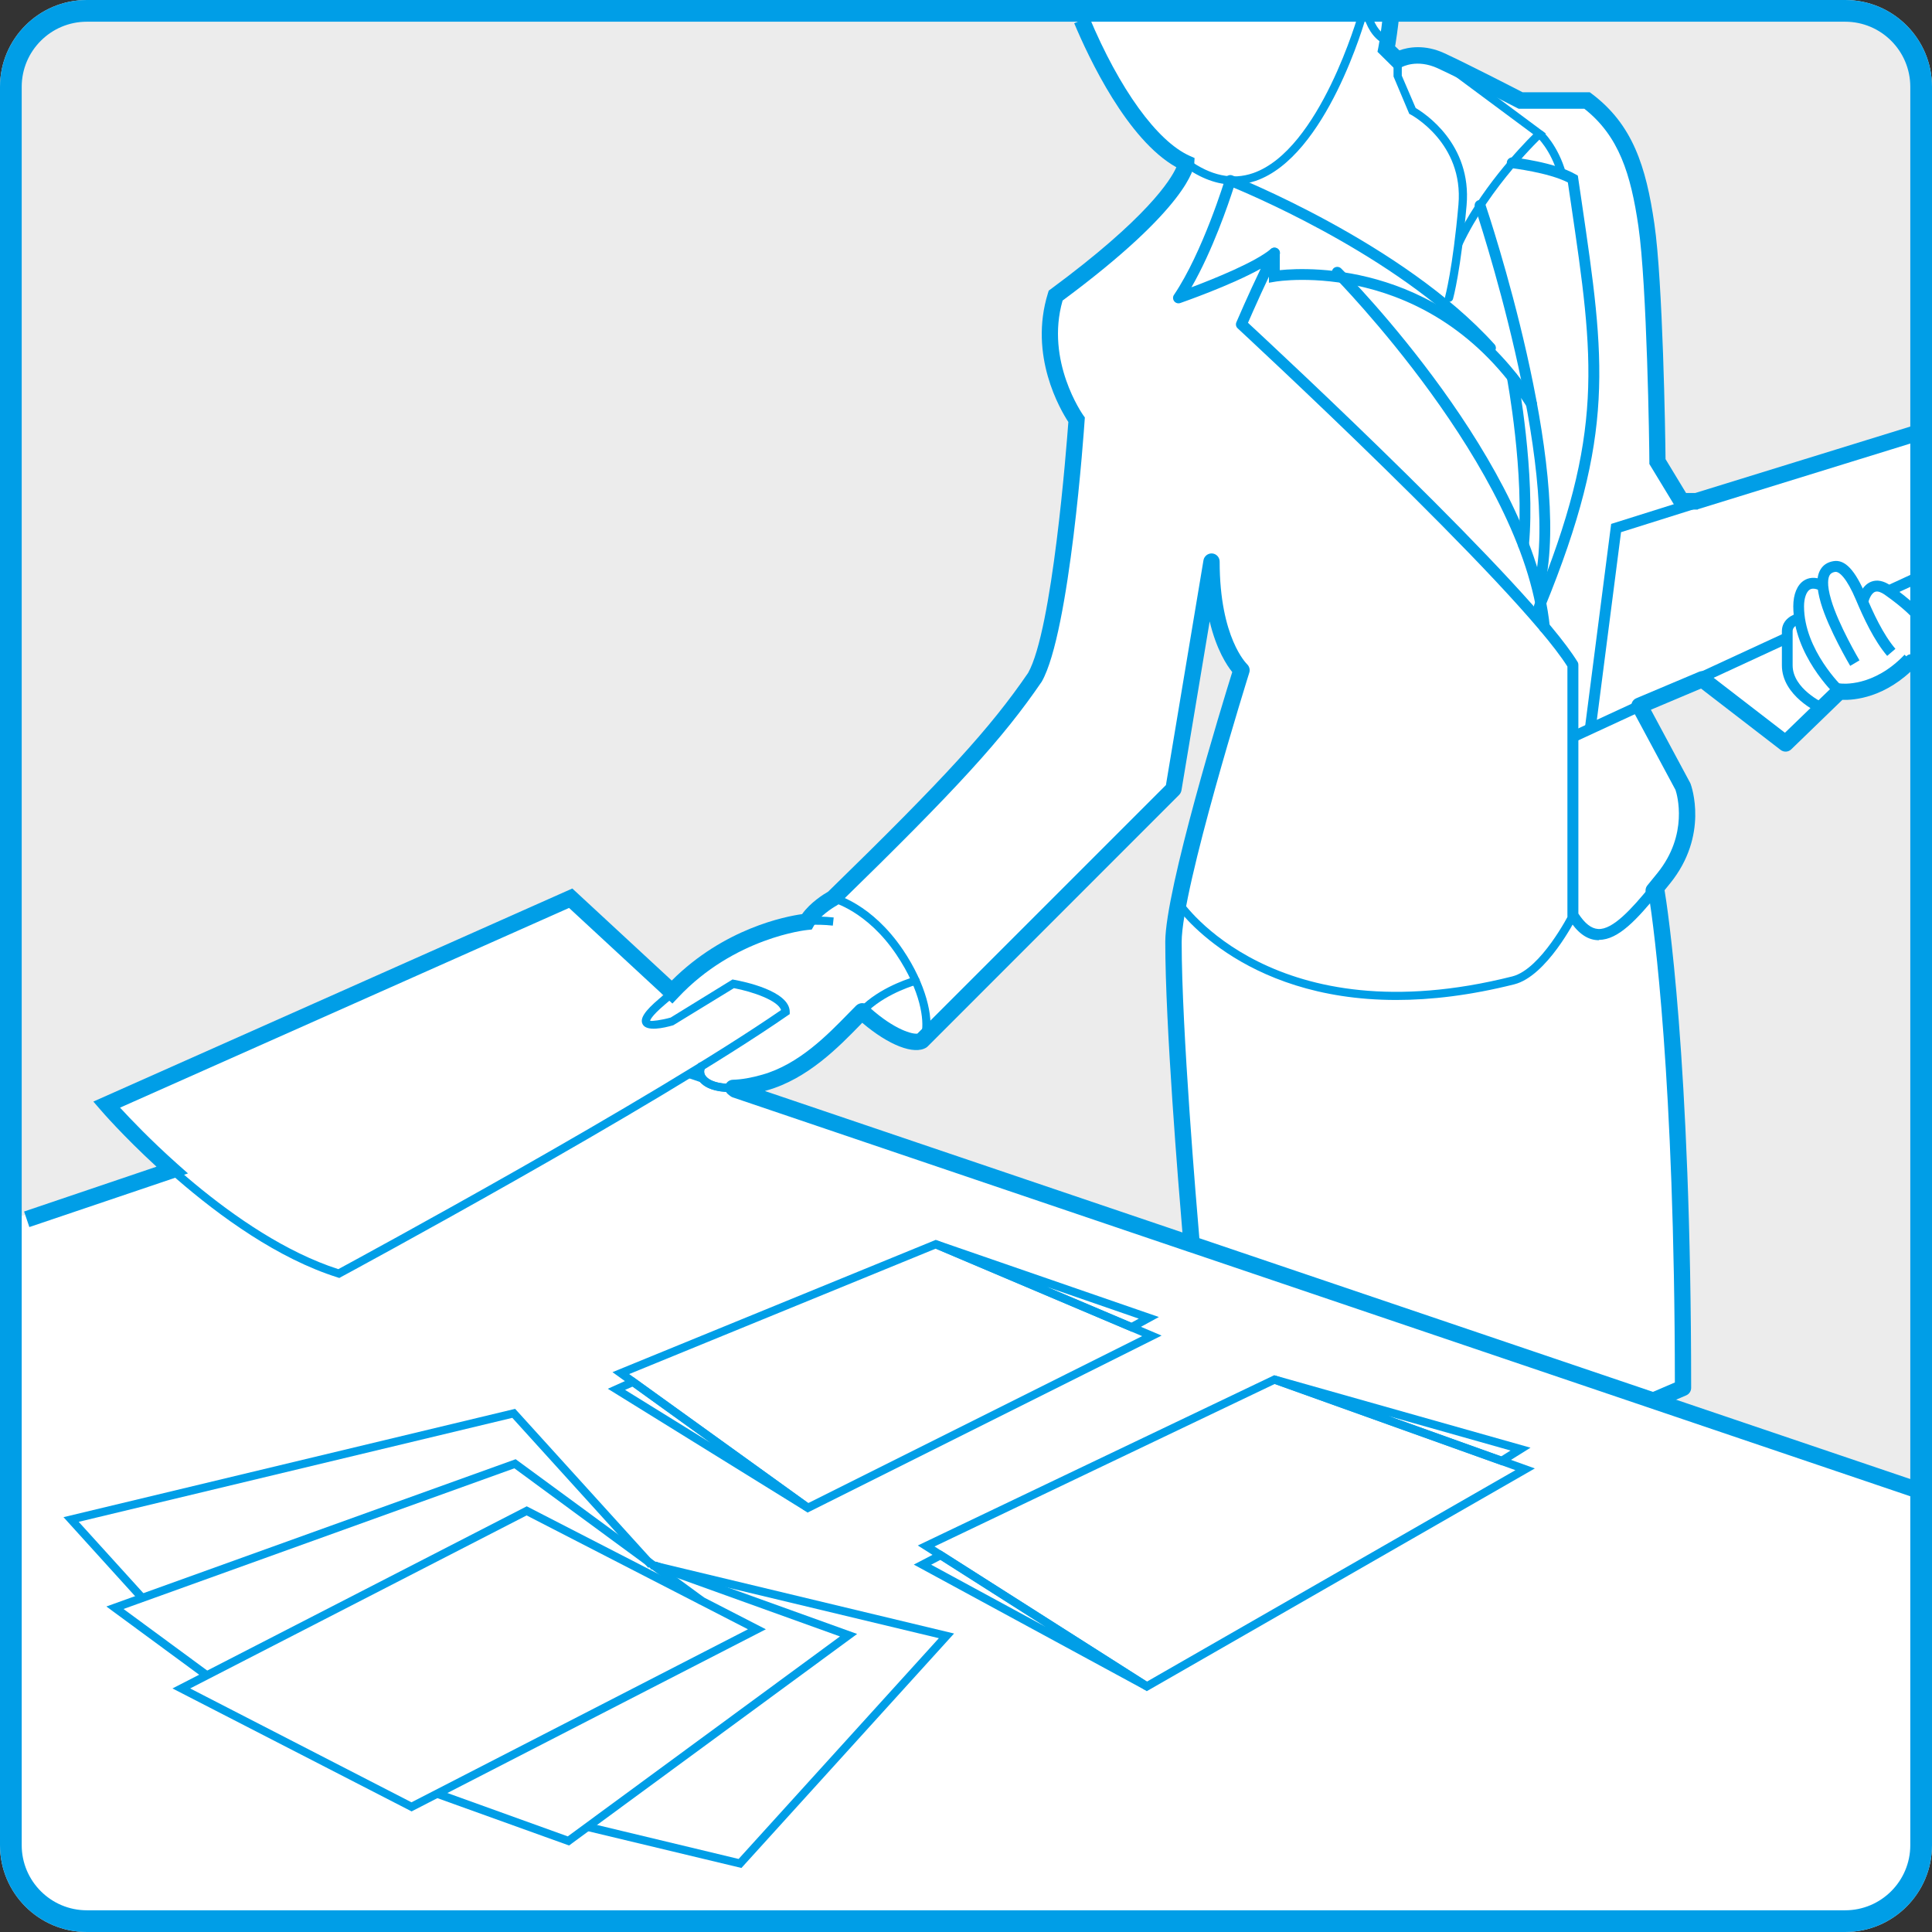 <svg width="178" height="178" viewBox="0 0 178 178" fill="none" xmlns="http://www.w3.org/2000/svg">
<rect x="0" y="0" width="178" height="178" fill="#333333" stroke="none"/>
<g clip-path="url(#clip0_117_417)">
<path d="M170 0H8C3.582 0 0 3.582 0 8V170C0 174.418 3.582 178 8 178H170C174.418 178 178 174.418 178 170V8C178 3.582 174.418 0 170 0Z" fill="#ECECEC"/>
<path d="M152.32 129.04L155.06 127.87C155.06 127.87 155.75 94.93 152.6 82.05C154.78 80.03 155.42 76.75 155.42 74.61C155.42 72.47 151.05 65 151.05 65L156.83 62.56L164.5 68.47L169.46 63.67C169.46 63.67 175.58 63.56 176.91 58.73V39.16L154.93 46.18L152.71 42.52C152.71 42.52 153.07 13.47 146.22 9.25H140.1C140.1 9.25 132.84 3.78 129.26 5.31C127.86 3.78 128.19 1.26 128.19 1.26H99.65C99.65 1.26 102.25 9.07 107.89 14.16C107.89 14.16 111.21 14.65 106.8 18.9C102.39 23.15 97.26 27.19 97.26 27.19C97.26 27.19 95.45 33.71 99.19 38.63C98.25 48.52 96.64 61.17 93.27 65.22C89.9 69.28 77.89 81.6 77.89 81.6L73.73 84.88C73.73 84.88 66.11 87.16 60.99 92.24L60.82 90.34L52.58 82.72L9.82 101.74L15.8 107.71L1.12 112.3V170.84C1.12 174.15 3.81 176.84 7.12 176.84H171.25C174.56 176.84 177.25 174.15 177.25 170.84V137.46L152.32 129.01V129.04ZM109.78 114.63L67.74 100.39C67.74 100.39 74.31 99.79 79.41 93.18C83.16 96.81 85.36 95.64 85.36 95.64L108.18 72.27L111.23 54C111.23 54 112.64 59.85 114.37 61.74C112.52 67.88 108.09 81.4 108.14 86.12C108.19 90.83 109.79 114.63 109.79 114.63H109.78Z" fill="white"/>
<path d="M63.609 98.594L63.368 99.305L64.618 99.728L64.859 99.018L63.609 98.594Z" fill="#009EE7"/>
<path d="M2.7 113.04L2.22 111.62L14.42 107.49C11.3 104.62 9.35 102.36 9.26 102.25L8.6 101.49L52.73 81.86L61.89 90.34C66.72 85.52 72.39 84.43 73.9 84.22C74.66 83.14 75.93 82.36 76.3 82.15C87.11 71.61 91.24 67.08 94.72 62C96.96 58.05 98.26 41.18 98.43 38.88C97.69 37.75 94.76 32.76 96.55 27.01L96.62 26.78L96.82 26.63C105.67 20.1 107.86 16.58 108.38 15.41C103.86 12.88 100.32 5.36 98.97 2.14L100.35 1.56C103.14 8.22 106.6 13 109.59 14.35L110.06 14.56L110.03 15.07C110.01 15.46 109.49 19.11 97.9 27.69C96.29 33.28 99.76 38.19 99.79 38.24L99.95 38.46L99.93 38.73C99.88 39.52 98.57 58.24 95.98 62.8C92.4 68.04 88.21 72.63 77.27 83.3L77.1 83.42C76.68 83.65 75.48 84.43 74.98 85.3L74.79 85.64L74.4 85.68C74.33 85.68 67.65 86.37 62.46 91.92L61.95 92.46L52.43 83.65L11.06 102.05C12.01 103.08 13.89 105.06 16.35 107.25L17.32 108.11L2.68 113.06L2.7 113.04Z" fill="#009EE7"/>
<path d="M156.43 46.95H154.51L151.96 42.75V42.54C151.96 41.04 151.74 26.28 150.95 20.85C150.25 16.04 149.16 12.53 145.97 10.02H139.92L139.76 9.94C139.76 9.94 134.76 7.35 132.46 6.29C130.54 5.41 129.2 6.16 129.14 6.19L128.64 6.48L126.91 4.77L126.99 4.37C126.99 4.37 127.21 3.27 127.44 1.19L128.93 1.35C128.77 2.79 128.62 3.76 128.54 4.26L128.93 4.64C129.71 4.36 131.23 4.05 133.09 4.91C135.21 5.89 139.39 8.04 140.28 8.5H146.47L146.67 8.65C150.42 11.48 151.65 15.32 152.42 20.61C153.2 25.92 153.43 39.96 153.45 42.3L155.34 45.42H156.19L176.68 39.09L177.12 40.52L156.42 46.92L156.43 46.95Z" fill="#009EE7"/>
<path d="M85.14 96.19L84.74 95.55C84.74 95.55 84.86 95.41 84.92 95.1C85.13 94.04 84.88 91.35 82.58 87.94C79.86 83.91 76.69 83.12 76.66 83.11L76.83 82.38C76.97 82.41 80.3 83.23 83.2 87.52C85.35 90.71 85.98 93.71 85.65 95.28C85.55 95.73 85.38 96.03 85.14 96.19Z" fill="#009EE7"/>
<path d="M31.25 117.74L31.1 117.69C20.13 114.24 9.65 102.13 9.55 102L9.22 101.62L52.67 82.3L61.99 90.92C61.99 90.92 62.05 90.87 62.08 90.84C65.66 87.71 70.1 83.81 76.81 84.53L76.73 85.28C70.36 84.59 66.05 88.38 62.58 91.41C62.13 91.81 61.69 92.19 61.26 92.55C59.93 93.68 59.9 94.03 59.9 94.05C60.04 94.1 60.95 93.99 61.79 93.75L67.49 90.24L67.63 90.27C68.49 90.42 72.76 91.29 72.76 93.23V93.43L72.6 93.54C60.24 102.1 31.69 117.51 31.41 117.66L31.27 117.74H31.25ZM10.45 101.9C12.3 103.96 21.55 113.83 31.17 116.93C33.35 115.75 59.99 101.31 71.96 93.06C71.68 92.18 69.36 91.37 67.62 91.04L62.03 94.46C61.14 94.72 59.58 95.06 59.21 94.37C58.93 93.85 59.38 93.16 60.76 91.99C60.98 91.81 61.2 91.62 61.42 91.43L52.53 83.2L10.46 101.91L10.45 101.9Z" fill="#009EE7"/>
<path d="M113.66 17.01C112.15 17.01 110.61 16.44 109.06 15.31L109.5 14.7C111.54 16.19 113.54 16.61 115.45 15.95C121.61 13.82 125.15 1.3 125.19 1.18L125.91 1.38C125.76 1.91 122.23 14.4 115.7 16.66C115.03 16.89 114.35 17.01 113.67 17.01H113.66Z" fill="#009EE7"/>
<path d="M128.64 92.13C114.16 92.13 108.33 83.49 108.26 83.39L108.89 82.98C108.97 83.11 117.38 95.49 139.33 89.96C141.98 89.29 144.56 84.21 144.59 84.16L145.26 84.5C145.15 84.72 142.5 89.94 139.51 90.69C135.45 91.71 131.83 92.13 128.64 92.13Z" fill="#009EE7"/>
<path d="M67.28 100.61C66 100.61 65.02 100.29 64.48 99.67C64.09 99.22 64.01 98.64 64.26 98.1C64.35 97.91 64.57 97.83 64.76 97.91C64.95 98 65.03 98.22 64.95 98.41C64.82 98.69 64.86 98.95 65.06 99.18C65.6 99.8 67.3 100.23 70.34 99.37C73.8 98.39 76.35 95.77 78.21 93.85C78.71 93.33 79.16 92.87 79.56 92.51C81.49 90.77 84.15 90.03 84.26 90C84.46 89.95 84.67 90.06 84.72 90.26C84.77 90.46 84.66 90.67 84.46 90.72C84.43 90.72 81.86 91.44 80.06 93.07C79.67 93.42 79.23 93.87 78.74 94.38C76.82 96.35 74.19 99.06 70.54 100.09C69.33 100.43 68.22 100.61 67.28 100.61Z" fill="#009EE7"/>
<path d="M74.4 139.36L74.22 139.23L56.43 126.42L86.22 114.23L86.36 114.29L107.02 123.05L74.4 139.36ZM57.96 126.59L74.47 138.48L105.23 123.1L86.21 115.04L57.96 126.6V126.59Z" fill="#009EE7"/>
<path d="M74.23 139.24L56 127.95L58.36 126.89L74.64 138.61L74.22 139.23L74.23 139.24ZM57.6 128.06L65.47 132.93L58.28 127.75L57.6 128.05V128.06Z" fill="#009EE7"/>
<path d="M104.29 122.7L104.12 122.63L86.06 114.98L86.33 114.28L106.77 121.34L104.28 122.7H104.29ZM96.47 118.57L104.24 121.86L104.92 121.49L96.47 118.57Z" fill="#009EE7"/>
<path d="M105.65 155.81L84.56 142.39L117.4 126.7L117.55 126.75L141.41 135.29L105.66 155.81H105.65ZM86.1 142.48L105.67 154.93L139.62 135.45L117.44 127.51L86.1 142.48Z" fill="#009EE7"/>
<path d="M105.48 155.7L84.19 144.15L86.69 142.85L105.86 155.05L105.48 155.7ZM85.79 144.16L96.37 149.9L86.65 143.71L85.79 144.16Z" fill="#009EE7"/>
<path d="M138.4 135.01L138.23 134.95L117.29 127.45L117.52 126.74L141.01 133.38L138.4 135.01ZM127.89 130.45L138.31 134.18L139.17 133.64L127.88 130.45H127.89Z" fill="#009EE7"/>
<path d="M127.86 4.17C127.86 4.17 127.77 4.17 127.72 4.14C126.79 3.77 126.1 2.92 125.67 1.61C125.61 1.41 125.71 1.2 125.91 1.14C126.11 1.08 126.32 1.18 126.38 1.38C126.73 2.46 127.28 3.16 128 3.44C128.19 3.52 128.29 3.73 128.21 3.93C128.15 4.08 128.01 4.17 127.86 4.17Z" fill="#009EE7"/>
<path d="M133.5 27.82C133.5 27.82 133.43 27.82 133.4 27.81C133.2 27.75 133.08 27.55 133.14 27.35C133.14 27.33 133.85 24.77 134.37 18.86C134.87 13.15 130.01 10.58 129.96 10.55L129.84 10.49L128.39 7.05V5.55C128.39 5.34 128.56 5.17 128.77 5.17C128.98 5.17 129.15 5.34 129.15 5.55V6.97L130.43 9.95C131.23 10.42 135.62 13.25 135.12 18.92C134.59 24.91 133.9 27.44 133.87 27.54C133.82 27.71 133.67 27.81 133.51 27.81L133.5 27.82Z" fill="#009EE7"/>
<path d="M134.7 22.64L134.02 22.32C136.26 17.53 140.12 13.5 141.26 12.37L132.56 5.91L133.01 5.31L142.42 12.3L142.09 12.61C142.09 12.61 137.27 17.14 134.7 22.64Z" fill="#009EE7"/>
<path d="M147.32 86.62C147.27 86.62 147.21 86.62 147.16 86.62C146.16 86.56 145.29 85.9 144.49 84.61C144.44 84.53 144.41 84.44 144.41 84.34V61.41C139.79 54.08 114.28 30.49 114.03 30.25C113.87 30.11 113.83 29.88 113.91 29.69C113.92 29.66 115.04 27.06 116.15 24.76C113.37 26.31 108.96 27.84 108.74 27.92C108.53 27.99 108.31 27.92 108.18 27.75C108.05 27.58 108.04 27.34 108.16 27.17C110.81 23.25 112.85 16.56 112.87 16.49C112.91 16.36 113 16.25 113.13 16.18C113.26 16.12 113.4 16.11 113.53 16.16C113.69 16.22 129.28 22.4 137.69 31.72C137.88 31.93 137.86 32.24 137.65 32.43C137.44 32.62 137.13 32.6 136.94 32.39C129.53 24.17 116.37 18.42 113.66 17.29C113.18 18.78 111.71 23.11 109.77 26.47C111.84 25.69 115.67 24.15 117.1 22.93C117.28 22.77 117.55 22.77 117.74 22.92C117.93 23.07 117.98 23.33 117.87 23.54C116.81 25.57 115.42 28.73 114.98 29.74C117.87 32.42 141.06 53.99 145.35 60.99C145.4 61.07 145.42 61.16 145.42 61.25V84.17C146.02 85.09 146.61 85.55 147.24 85.59C148.58 85.68 150.34 83.72 151.99 81.71C152.29 81.34 152.6 80.96 152.91 80.58C156.06 76.69 154.62 72.67 154.6 72.63L150.62 65.22C150.55 65.1 150.54 64.95 150.59 64.82C150.64 64.69 150.74 64.58 150.87 64.53L156.65 62.09C156.82 62.02 157.01 62.05 157.15 62.15L164.48 67.8L169.12 63.31C169.23 63.2 169.39 63.15 169.54 63.17C169.67 63.19 172.7 63.56 175.66 60.44C175.85 60.24 176.17 60.23 176.37 60.42C176.57 60.61 176.58 60.93 176.39 61.13C173.52 64.14 170.53 64.23 169.66 64.18L164.87 68.82C164.69 68.99 164.41 69.01 164.22 68.86L156.78 63.12L151.78 65.23L155.52 72.21C155.62 72.46 157.2 76.87 153.69 81.2C153.38 81.59 153.07 81.97 152.76 82.34C150.85 84.66 149.12 86.59 147.33 86.59L147.32 86.62Z" fill="#009EE7"/>
<path d="M152.62 129.73L152.03 128.35L154.31 127.37C154.29 99.36 152.36 85.38 151.94 82.67C151.83 82.6 151.74 82.49 151.68 82.37C151.56 82.11 151.59 81.8 151.78 81.57C152.08 81.2 152.39 80.82 152.7 80.44C155.59 76.87 154.51 73.2 154.37 72.78L150.39 65.37C150.29 65.18 150.27 64.96 150.34 64.77C150.41 64.57 150.56 64.41 150.76 64.33L156.54 61.89C156.79 61.79 157.08 61.82 157.29 61.99L164.45 67.51L168.94 63.17C169.11 63.01 169.33 62.93 169.57 62.97C169.69 62.99 172.61 63.33 175.47 60.32L176.56 61.35C173.74 64.31 170.79 64.52 169.74 64.48L165.03 69.04C164.76 69.3 164.35 69.32 164.05 69.09L156.72 63.44L152.1 65.39L155.72 72.13C155.72 72.13 155.75 72.19 155.76 72.22C155.83 72.41 157.46 76.95 153.87 81.39C153.7 81.6 153.53 81.81 153.36 82.02C153.58 83.31 155.81 97.47 155.81 127.87C155.81 128.17 155.63 128.44 155.35 128.56L152.61 129.73H152.62Z" fill="#009EE7"/>
<path d="M141.11 37.73C140.95 37.73 140.78 37.65 140.69 37.5C131.77 23.6 117.64 25.92 117.5 25.95L116.91 26.05V23.33C116.91 23.05 117.13 22.83 117.41 22.83C117.69 22.83 117.91 23.05 117.91 23.33V24.89C120.76 24.6 133.29 24.13 141.53 36.96C141.68 37.19 141.61 37.5 141.38 37.65C141.3 37.7 141.2 37.73 141.11 37.73Z" fill="#009EE7"/>
<path d="M142.29 58.3C142.04 58.3 141.82 58.11 141.79 57.85C140.28 43.12 123.02 25.62 122.85 25.44C122.66 25.24 122.66 24.93 122.85 24.73C123.05 24.54 123.36 24.54 123.56 24.73C124.28 25.45 141.24 42.66 142.79 57.74C142.82 58.01 142.62 58.26 142.34 58.29C142.32 58.29 142.31 58.29 142.29 58.29V58.3Z" fill="#009EE7"/>
<path d="M141.83 54.44C141.83 54.44 141.76 54.44 141.72 54.43C141.45 54.37 141.28 54.1 141.34 53.83C143.85 42.85 135.97 19.32 135.89 19.08C135.8 18.82 135.94 18.53 136.2 18.45C136.46 18.36 136.75 18.5 136.83 18.76C137.16 19.74 144.88 42.8 142.3 54.05C142.25 54.28 142.04 54.44 141.81 54.44H141.83Z" fill="#009EE7"/>
<path d="M141.83 56.36C141.77 56.36 141.7 56.35 141.64 56.32C141.38 56.22 141.26 55.92 141.37 55.67C147.84 39.86 146.87 33.23 144.73 18.7L144.45 16.81C142.63 15.88 139.3 15.5 139.27 15.49C139 15.46 138.8 15.21 138.83 14.94C138.86 14.66 139.13 14.47 139.38 14.5C139.54 14.52 143.22 14.94 145.16 16.06L145.37 16.18L145.72 18.56C147.88 33.27 148.87 39.99 142.29 56.05C142.21 56.24 142.02 56.36 141.83 56.36Z" fill="#009EE7"/>
<path d="M140.37 50.71C140.37 50.71 140.34 50.71 140.32 50.71C140.05 50.68 139.84 50.44 139.87 50.17C140.48 43.68 138.86 34.93 138.84 34.84C138.79 34.57 138.97 34.31 139.24 34.26C139.5 34.22 139.77 34.39 139.82 34.66C139.84 34.75 141.48 43.64 140.86 50.27C140.84 50.53 140.62 50.72 140.36 50.72L140.37 50.71Z" fill="#009EE7"/>
<path d="M164.455 58.306L144.703 67.437L145.123 68.344L164.874 59.214L164.455 58.306Z" fill="#009EE7"/>
<path d="M176.35 52.806L174.045 53.871L174.465 54.779L176.77 53.713L176.35 52.806Z" fill="#009EE7"/>
<path d="M147.01 67.2L146.02 67.07L148.44 48.27L176.76 39.36L177.07 40.31L149.35 49.03L147.01 67.2Z" fill="#009EE7"/>
<path d="M167.65 65.71C167.51 65.65 164.17 64.12 164.17 61.3V58.15C164.17 57.04 165.22 56.57 165.77 56.47L165.94 57.45C165.94 57.45 165.16 57.6 165.16 58.15V61.3C165.16 63.47 168.02 64.78 168.05 64.79L167.64 65.7L167.65 65.71Z" fill="#009EE7"/>
<path d="M169.12 64.05C168.96 63.9 165.22 60.31 165.22 55.86C165.22 54.75 165.58 53.88 166.21 53.48C166.57 53.25 167.18 53.07 168.06 53.48L167.63 54.39C167.25 54.21 166.95 54.19 166.74 54.32C166.42 54.52 166.21 55.13 166.21 55.86C166.21 59.89 169.76 63.29 169.8 63.33L169.11 64.06L169.12 64.05Z" fill="#009EE7"/>
<path d="M170.47 61.36C170.39 61.22 168.47 57.97 167.76 55.56C167.34 54.12 167.33 53.11 167.74 52.45C167.99 52.04 168.39 51.79 168.92 51.7C169.99 51.52 170.92 52.53 171.91 54.87C172.58 56.46 173.5 58.46 174.63 59.78L173.87 60.43C172.65 59 171.69 56.92 170.99 55.26C170.15 53.27 169.45 52.63 169.08 52.69C168.76 52.74 168.64 52.88 168.58 52.98C168.44 53.2 168.27 53.79 168.71 55.27C169.38 57.56 171.3 60.81 171.32 60.84L170.46 61.35L170.47 61.36Z" fill="#009EE7"/>
<path d="M176.27 56.98C176.27 56.98 175.37 55.99 173.63 54.78C173.38 54.61 173.02 54.42 172.75 54.53C172.37 54.68 172.16 55.33 172.12 55.54L171.14 55.34C171.17 55.2 171.44 53.98 172.38 53.6C172.93 53.38 173.54 53.5 174.21 53.96C176.06 55.24 176.99 56.27 177.03 56.31L176.28 56.98H176.27Z" fill="#009EE7"/>
<path d="M67.31 100.61C65.89 100.61 64.83 100.22 64.36 99.51C64.08 99.08 64.04 98.58 64.26 98.1C64.35 97.91 64.57 97.83 64.76 97.92C64.95 98.01 65.03 98.23 64.95 98.42C64.84 98.66 64.85 98.89 64.99 99.1C65.33 99.61 66.27 99.9 67.53 99.86C68.36 99.84 69.3 99.67 70.34 99.38C73.8 98.4 76.35 95.78 78.21 93.87C78.47 93.6 78.72 93.35 78.95 93.12C79.1 92.97 79.33 92.97 79.48 93.12C79.63 93.27 79.63 93.5 79.48 93.65C79.25 93.88 79.01 94.13 78.75 94.39C76.83 96.36 74.2 99.07 70.55 100.1C69.46 100.41 68.45 100.58 67.56 100.61C67.48 100.61 67.4 100.61 67.32 100.61H67.31Z" fill="#009EE7"/>
<path d="M177.26 138.24C177.18 138.24 177.1 138.23 177.02 138.2L109.56 115.35C109.56 115.35 109.53 115.35 109.52 115.34L67.499 101.1C67.419 101.07 67.34 101.03 67.269 100.97L67.07 100.81C66.829 100.61 66.73 100.28 66.829 99.99C66.93 99.7 67.2 99.49 67.519 99.48C68.32 99.46 69.23 99.3 70.24 99.01C73.609 98.05 76.23 95.36 78.15 93.39C78.409 93.12 78.659 92.87 78.889 92.64C79.04 92.5 79.249 92.42 79.439 92.42C79.639 92.42 79.84 92.51 79.98 92.66L80.159 92.86C82.469 94.92 84.109 95.3 84.519 95.23L107.42 72.33L110.88 51.61C110.95 51.22 111.32 50.96 111.68 50.99C112.07 51.02 112.37 51.35 112.37 51.74C112.37 58.79 114.87 61.16 114.89 61.19C115.1 61.39 115.19 61.69 115.1 61.97C115.04 62.17 108.87 81.87 108.87 86.79C108.87 94.85 110.24 111.07 110.5 114.08L177.51 136.78C177.9 136.91 178.11 137.34 177.98 137.73C177.87 138.04 177.58 138.24 177.27 138.24H177.26ZM70.45 100.51L108.94 113.55C108.58 109.32 107.36 94.43 107.36 86.78C107.36 81.98 112.61 64.86 113.53 61.92C113.03 61.3 112.07 59.85 111.45 57.25L108.85 72.82C108.82 72.97 108.75 73.12 108.64 73.23L85.48 96.4C85.48 96.4 85.4 96.48 85.35 96.51C84.219 97.22 81.87 96.3 79.439 94.23C79.37 94.3 79.299 94.37 79.23 94.45C77.309 96.42 74.419 99.4 70.659 100.46C70.59 100.48 70.519 100.5 70.46 100.52L70.45 100.51Z" fill="#009EE7"/>
<path d="M143.54 16.13C142.89 13.8 141.6 12.62 141.59 12.61L142.09 12.05C142.15 12.1 143.55 13.38 144.27 15.93L143.55 16.13H143.54Z" fill="#009EE7"/>
<path d="M170 2C173.31 2 176 4.69 176 8V170C176 173.31 173.31 176 170 176H8C4.69 176 2 173.31 2 170V8C2 4.69 4.69 2 8 2H170ZM170 0H8C3.58 0 0 3.58 0 8V170C0 174.42 3.58 178 8 178H170C174.42 178 178 174.42 178 170V8C178 3.58 174.42 0 170 0Z" fill="#009EE7"/>
<path d="M68.31 172.1L54.04 168.68L54.22 167.95L68.05 171.27L86.5 150.93L59.92 144.56L60.1 143.83L87.9 150.5L68.31 172.1Z" fill="#009EE7"/>
<path d="M12.82 147.47L5.85 139.78L47.46 129.8L60.29 143.95L59.73 144.45L47.2 130.63L7.25 140.21L13.38 146.97L12.82 147.47Z" fill="#009EE7"/>
<path d="M52.43 170.03L40.14 165.61L40.4 164.9L52.31 169.19L77.39 150.77L60.18 144.58L60.43 143.87L78.97 150.54L52.43 170.03Z" fill="#009EE7"/>
<path d="M18.83 154.65L9.8 148.01L47.51 134.44L64.88 147.19L64.43 147.8L47.39 135.28L11.38 148.24L19.28 154.05L18.83 154.65Z" fill="#009EE7"/>
<path d="M37.92 166.89L37.75 166.8L15.89 155.56L48.53 138.78L70.56 150.11L37.92 166.89ZM17.52 155.56L37.91 166.05L68.91 150.11L48.52 139.62L17.52 155.56Z" fill="#009EE7"/>
</g>
<defs>
<clipPath id="clip0_117_417">
<rect width="178" height="178" fill="white"/>
</clipPath>
</defs>
</svg>
